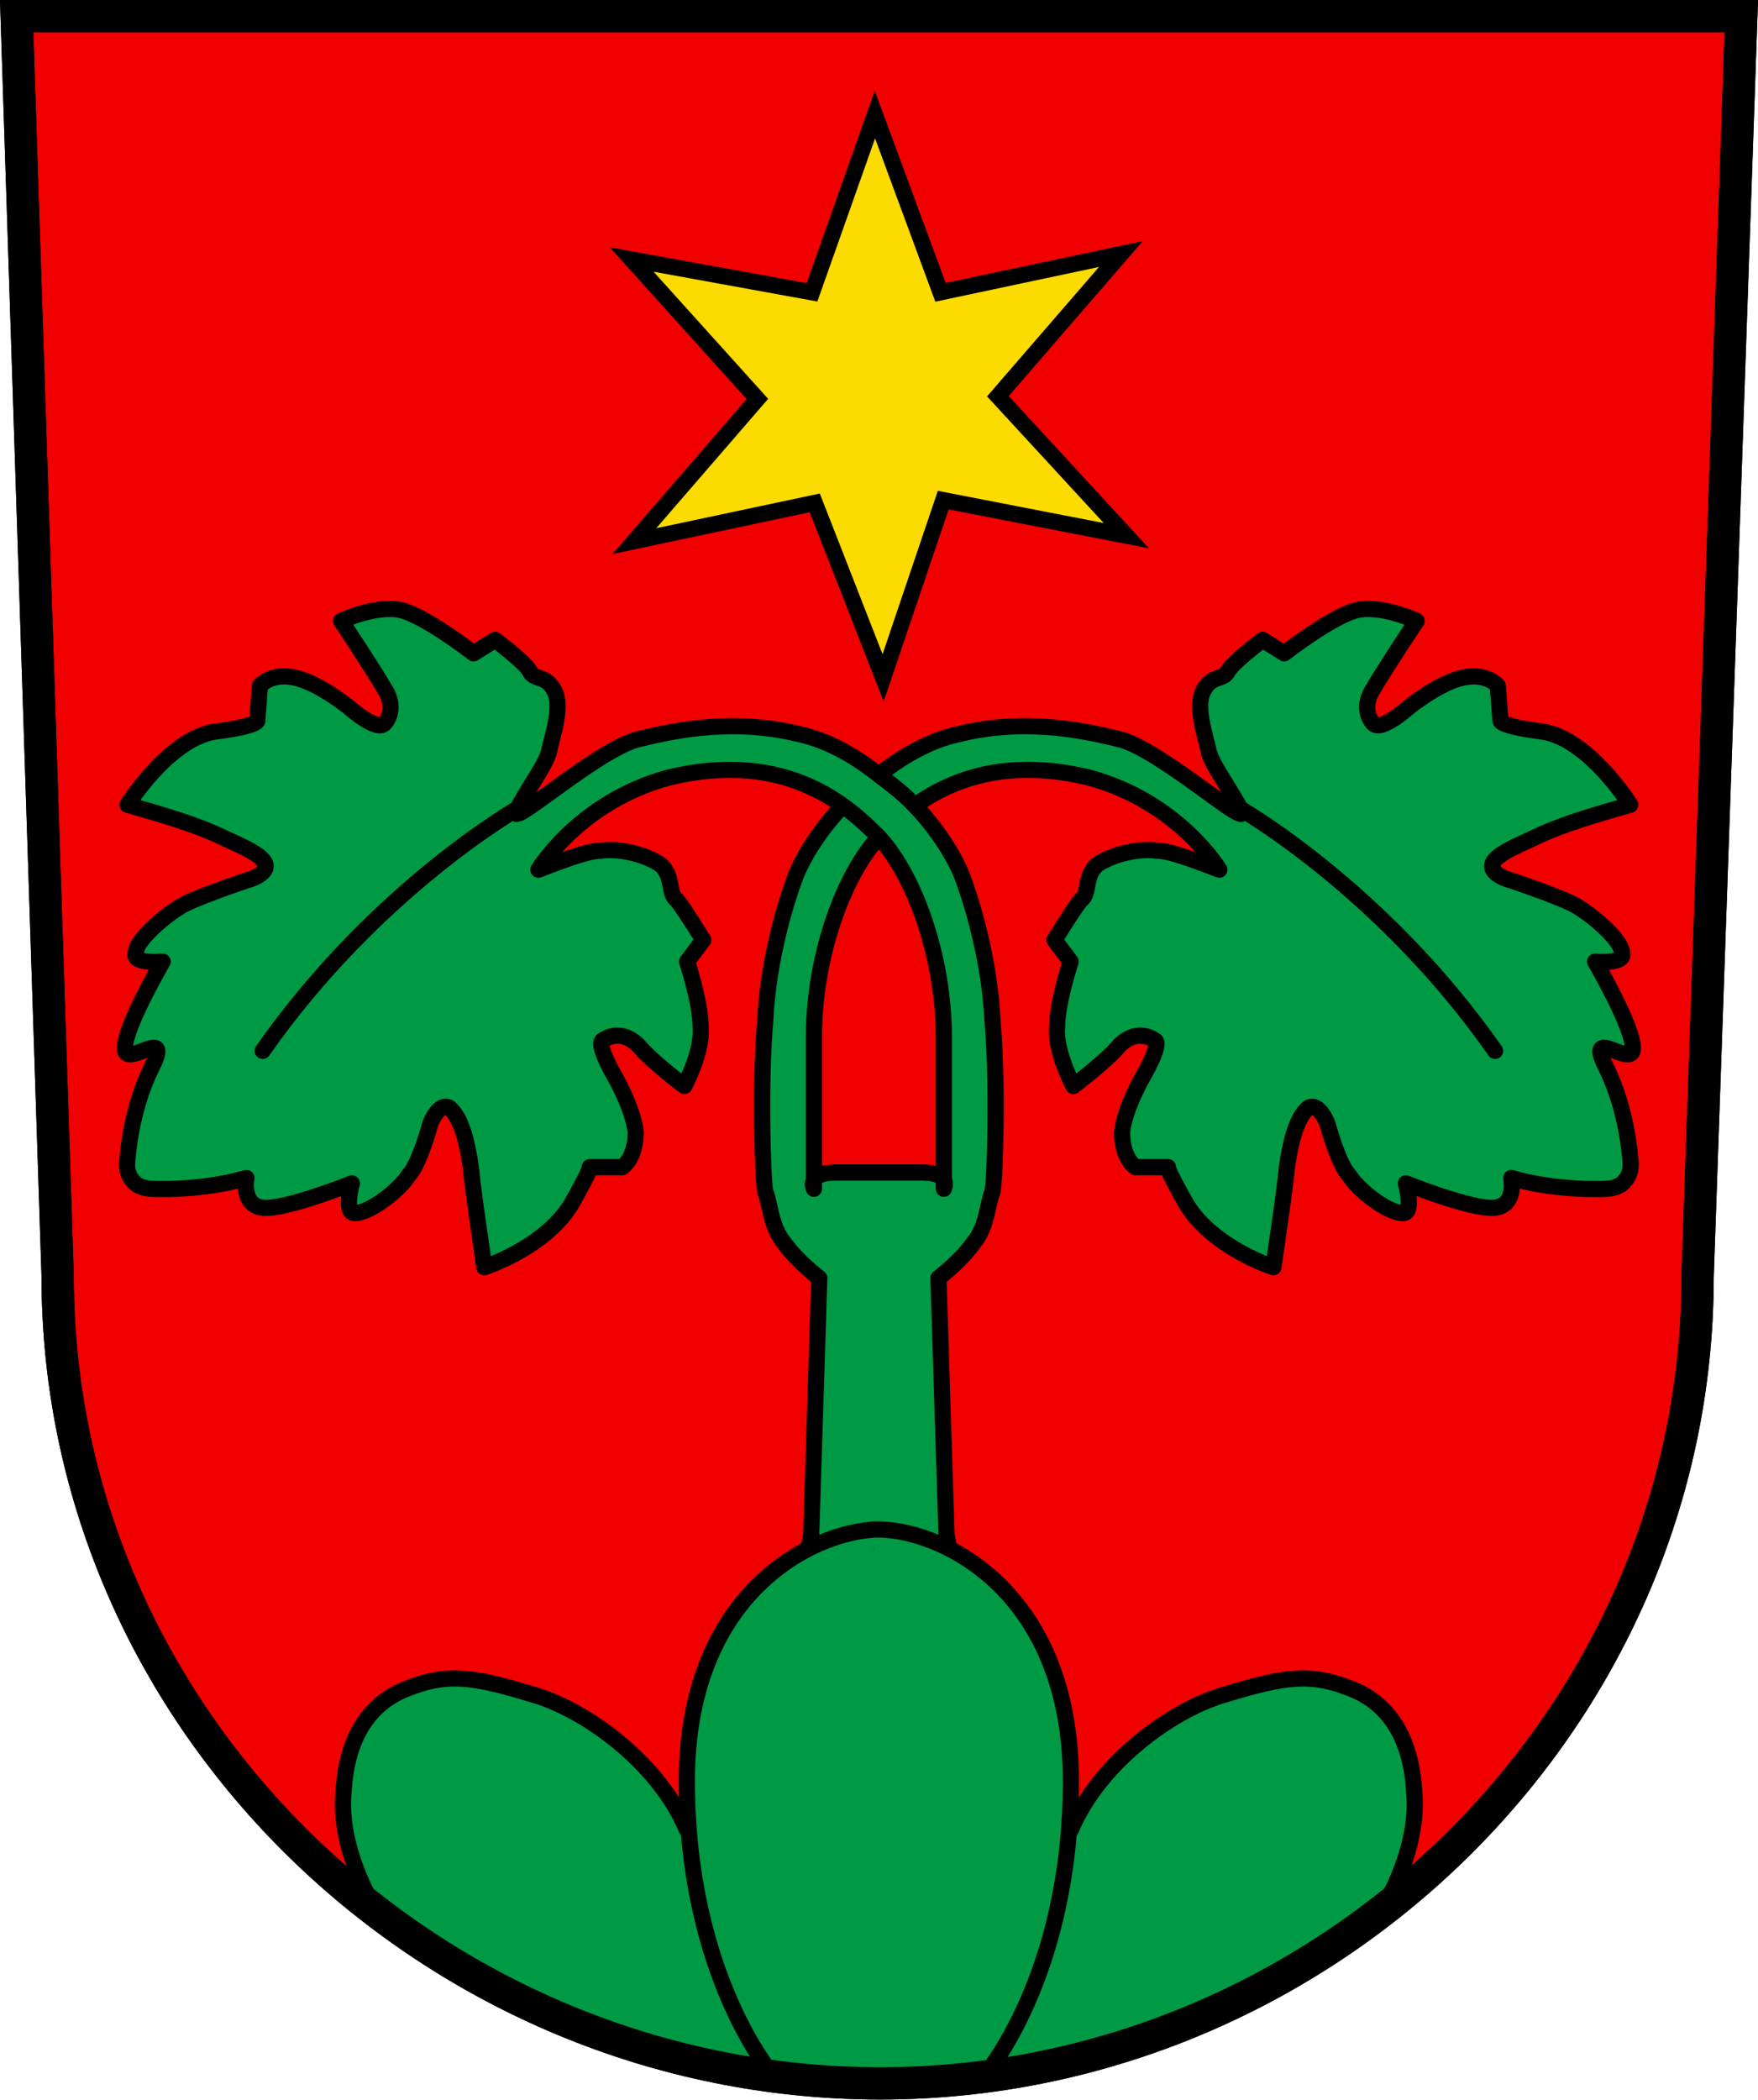 <?xml version="1.0" encoding="UTF-8" standalone="no"?>
<svg
   xmlns:dc="http://purl.org/dc/elements/1.1/"
   xmlns:cc="http://creativecommons.org/ns#"
   xmlns:rdf="http://www.w3.org/1999/02/22-rdf-syntax-ns#"
   xmlns:svg="http://www.w3.org/2000/svg"
   xmlns="http://www.w3.org/2000/svg"
   xmlns:xlink="http://www.w3.org/1999/xlink"
   xmlns:sodipodi="http://sodipodi.sourceforge.net/DTD/sodipodi-0.dtd"
   xmlns:inkscape="http://www.inkscape.org/namespaces/inkscape"
   viewBox="0 0 64.32 76.8"
   version="1.1"
   id="svg20"
   sodipodi:docname="Wappen Wartau.svg"
   inkscape:version="0.92.3 (2405546, 2018-03-11)">
  <defs
     id="defs24" />
  <sodipodi:namedview
     pagecolor="#ffffff"
     bordercolor="#666666"
     borderopacity="1"
     objecttolerance="10"
     gridtolerance="10"
     guidetolerance="10"
     inkscape:pageopacity="0"
     inkscape:pageshadow="2"
     inkscape:window-width="1920"
     inkscape:window-height="1017"
     id="namedview22"
     showgrid="false"
     inkscape:zoom="13.471581"
     inkscape:cx="0.82493792"
     inkscape:cy="38.400002"
     inkscape:window-x="-8"
     inkscape:window-y="-8"
     inkscape:window-maximized="1"
     inkscape:current-layer="g18" />
  <g
     id="g18"
     style="stroke:#000000">
    <path
       id="a"
       d="m 63.71,0.59 -1.6,46.1 c 0,16.3 -13.7,29.5 -29.9,29.5 -16.3,0 -30.1,-13.2 -30.1,-29.5 L 0.61,0.59 Z"
       inkscape:connector-curvature="0" />
    <use
       xlink:href="#a"
       height="76.8"
       width="64.32"
       y="0"
       x="0"
       id="use3"
       style="fill:#f00000;fill-opacity:1;stroke:#000000;stroke-width:1.182" />
    <path
       d="m 34.41,10.69 6.6,-1.4 -4.5,5.2 4.7,5.1 -6.7,-1.3 -2.2,6.5 -2.5,-6.4 -6.6,1.4 4.5,-5.2 -4.6,-5.1 6.6,1.2 2.3,-6.5 z"
       id="path5"
       inkscape:connector-curvature="0"
       style="fill:#fcdb00;fill-opacity:1;stroke-width:0.592" />
    <g
       id="b"
       transform="matrix(0.989,0,0,-0.989,-147.55,309.12)"
       style="fill:#1f872d;stroke-width:0.598;stroke-linecap:round;stroke-linejoin:round">
      <path
         d="m 183.3,269.2 h -3.2 c -1.1,0 -0.8,-0.6 -0.8,-0.6 v 5.6 c 0,3 1.1,6 2.4,7.4 1,1 3.3,3.3 7.8,2.2 3.3,-0.9 4.8,-3.4 4.8,-3.4 -0.8,0.3 -1.8,0.7 -2.3,0.7 -0.6,0.1 -1.6,-0.1 -2.2,-0.5 -0.5,-0.4 -0.3,-1.1 -0.6,-1.3 -0.2,-0.2 -1,-1.5 -1,-1.5 l 0.6,-0.8 c 0,0 -0.5,-1.5 -0.5,-2.4 -0.1,-0.9 0.6,-2.2 0.6,-2.2 0,0 1.2,0.9 1.7,1.5 0.5,0.5 1,0.4 1.3,0.2 0.3,-0.1 -0.4,-1.3 -0.4,-1.3 0,0 -0.7,-1.2 -0.8,-2.1 0,-1 0.5,-1.3 0.5,-1.3 h 1.2 c 0,0 -0.1,0 0.7,-1.4 1,-1.6 3.2,-2.3 3.2,-2.3 0.2,1.4 0.4,2.7 0.5,3.7 0.1,0.7 0.3,1.8 0.8,2.2 0.4,0.2 0.7,-0.6 0.7,-0.6 0,0 0.4,-1.5 0.8,-1.9 0.3,-0.5 1.4,-1.4 2,-1.4 0.4,0 0.1,1.1 0.1,1.1 0,0 2.5,-1 3.3,-0.9 0.8,0.1 0.6,1.1 0.6,1.1 1.7,-0.5 3.5,-0.4 3.5,-0.4 0,0 0.5,0 0.7,0.3 0.3,0.3 0.2,0.8 0.2,0.8 0,0 -0.1,1.8 -0.9,3.4 -0.8,1.6 1,-0.1 1,0.7 0,0.8 -1.4,3.2 -1.4,3.2 0,0 1.1,-0.1 1,0.3 0,0.5 -1.1,1.4 -1.6,1.7 -0.4,0.3 -2.5,1 -2.5,1 0,0 -0.8,0.2 -0.7,0.6 0.1,0.4 1.2,0.8 1.8,1.1 0.9,0.4 1.9,0.7 3.3,1.1 0,0 -1.5,2.4 -3.2,2.7 -1.6,0.2 -1.6,0.4 -1.6,0.4 l -0.1,1.3 c 0,0 -0.4,0.5 -1.3,0.3 -0.9,-0.2 -2,-1.1 -2,-1.1 0,0 -1,-0.9 -1.3,-0.6 -0.2,0.2 -0.4,0.7 0,1.3 0.4,0.7 1.6,2.5 1.6,2.5 0,0 -1.3,0.6 -2.2,0.4 -0.9,-0.2 -2.7,-1.6 -2.7,-1.6 l -0.8,0.5 c 0,0 -1.2,-0.9 -1.3,-1.2 -0.2,-0.3 -0.6,-0.1 -0.9,-0.7 -0.3,-0.6 0.1,-1.7 0.2,-2.2 0.1,-0.5 0.8,-1.4 1.2,-2.2 0.4,-0.8 -2.8,2.1 -4.4,2.6 -1.6,0.4 -3.7,0.8 -6.1,0.2 -0.9,-0.2 -1.9,-0.7 -2.9,-1.5 -0.4,-0.3 -0.8,-0.6 -1.2,-1 -0.9,-0.9 -1.6,-2 -1.9,-2.8 -0.3,-0.8 -1,-3 -1.1,-5.3 -0.2,-2.2 -0.1,-5.8 0,-6.3 0.2,-0.5 0.2,-1.3 0.7,-1.9 0.5,-0.7 1.3,-1.3 1.3,-1.3 l -0.3,-9.5 -0.1,-0.5 h 2.5"
         id="path7"
         inkscape:connector-curvature="0"
         style="fill:#009944;fill-opacity:1" />
      <path
         d="m 195,282.7 c 0,0 5.3,-3 9.5,-9"
         id="path9"
         inkscape:connector-curvature="0"
         style="fill:#009944;fill-opacity:1" />
      <path
         d="m 181.9,235.4 c -1.4,0 -2.9,0.1 -4.1,0.4 0,0 -3.2,3.7 -3.2,10.9 0,7.2 5,9.4 7.3,9.3 m -4.1,-20.2 c 0,0 -5,-0.3 -14.8,6.3 0,0 -1.3,2.1 -1.1,4.2 0.1,1.8 0.8,3.2 2.3,3.8 1.5,0.6 2.4,0.5 4.7,-0.2 1.8,-0.5 4.6,-2.4 5.7,-5"
         id="path11"
         inkscape:connector-curvature="0"
         style="fill:#009944;fill-opacity:1" />
    </g>
    <use
       xlink:href="#b"
       transform="matrix(-1,0,0,1,64.31,0)"
       id="use14"
       x="0"
       y="0"
       width="100%"
       height="100%" />
    <use
       xlink:href="#a"
       id="use16"
       style="fill:none;stroke-width:1.182"
       x="0"
       y="0"
       width="100%"
       height="100%" />
  </g>
</svg>
